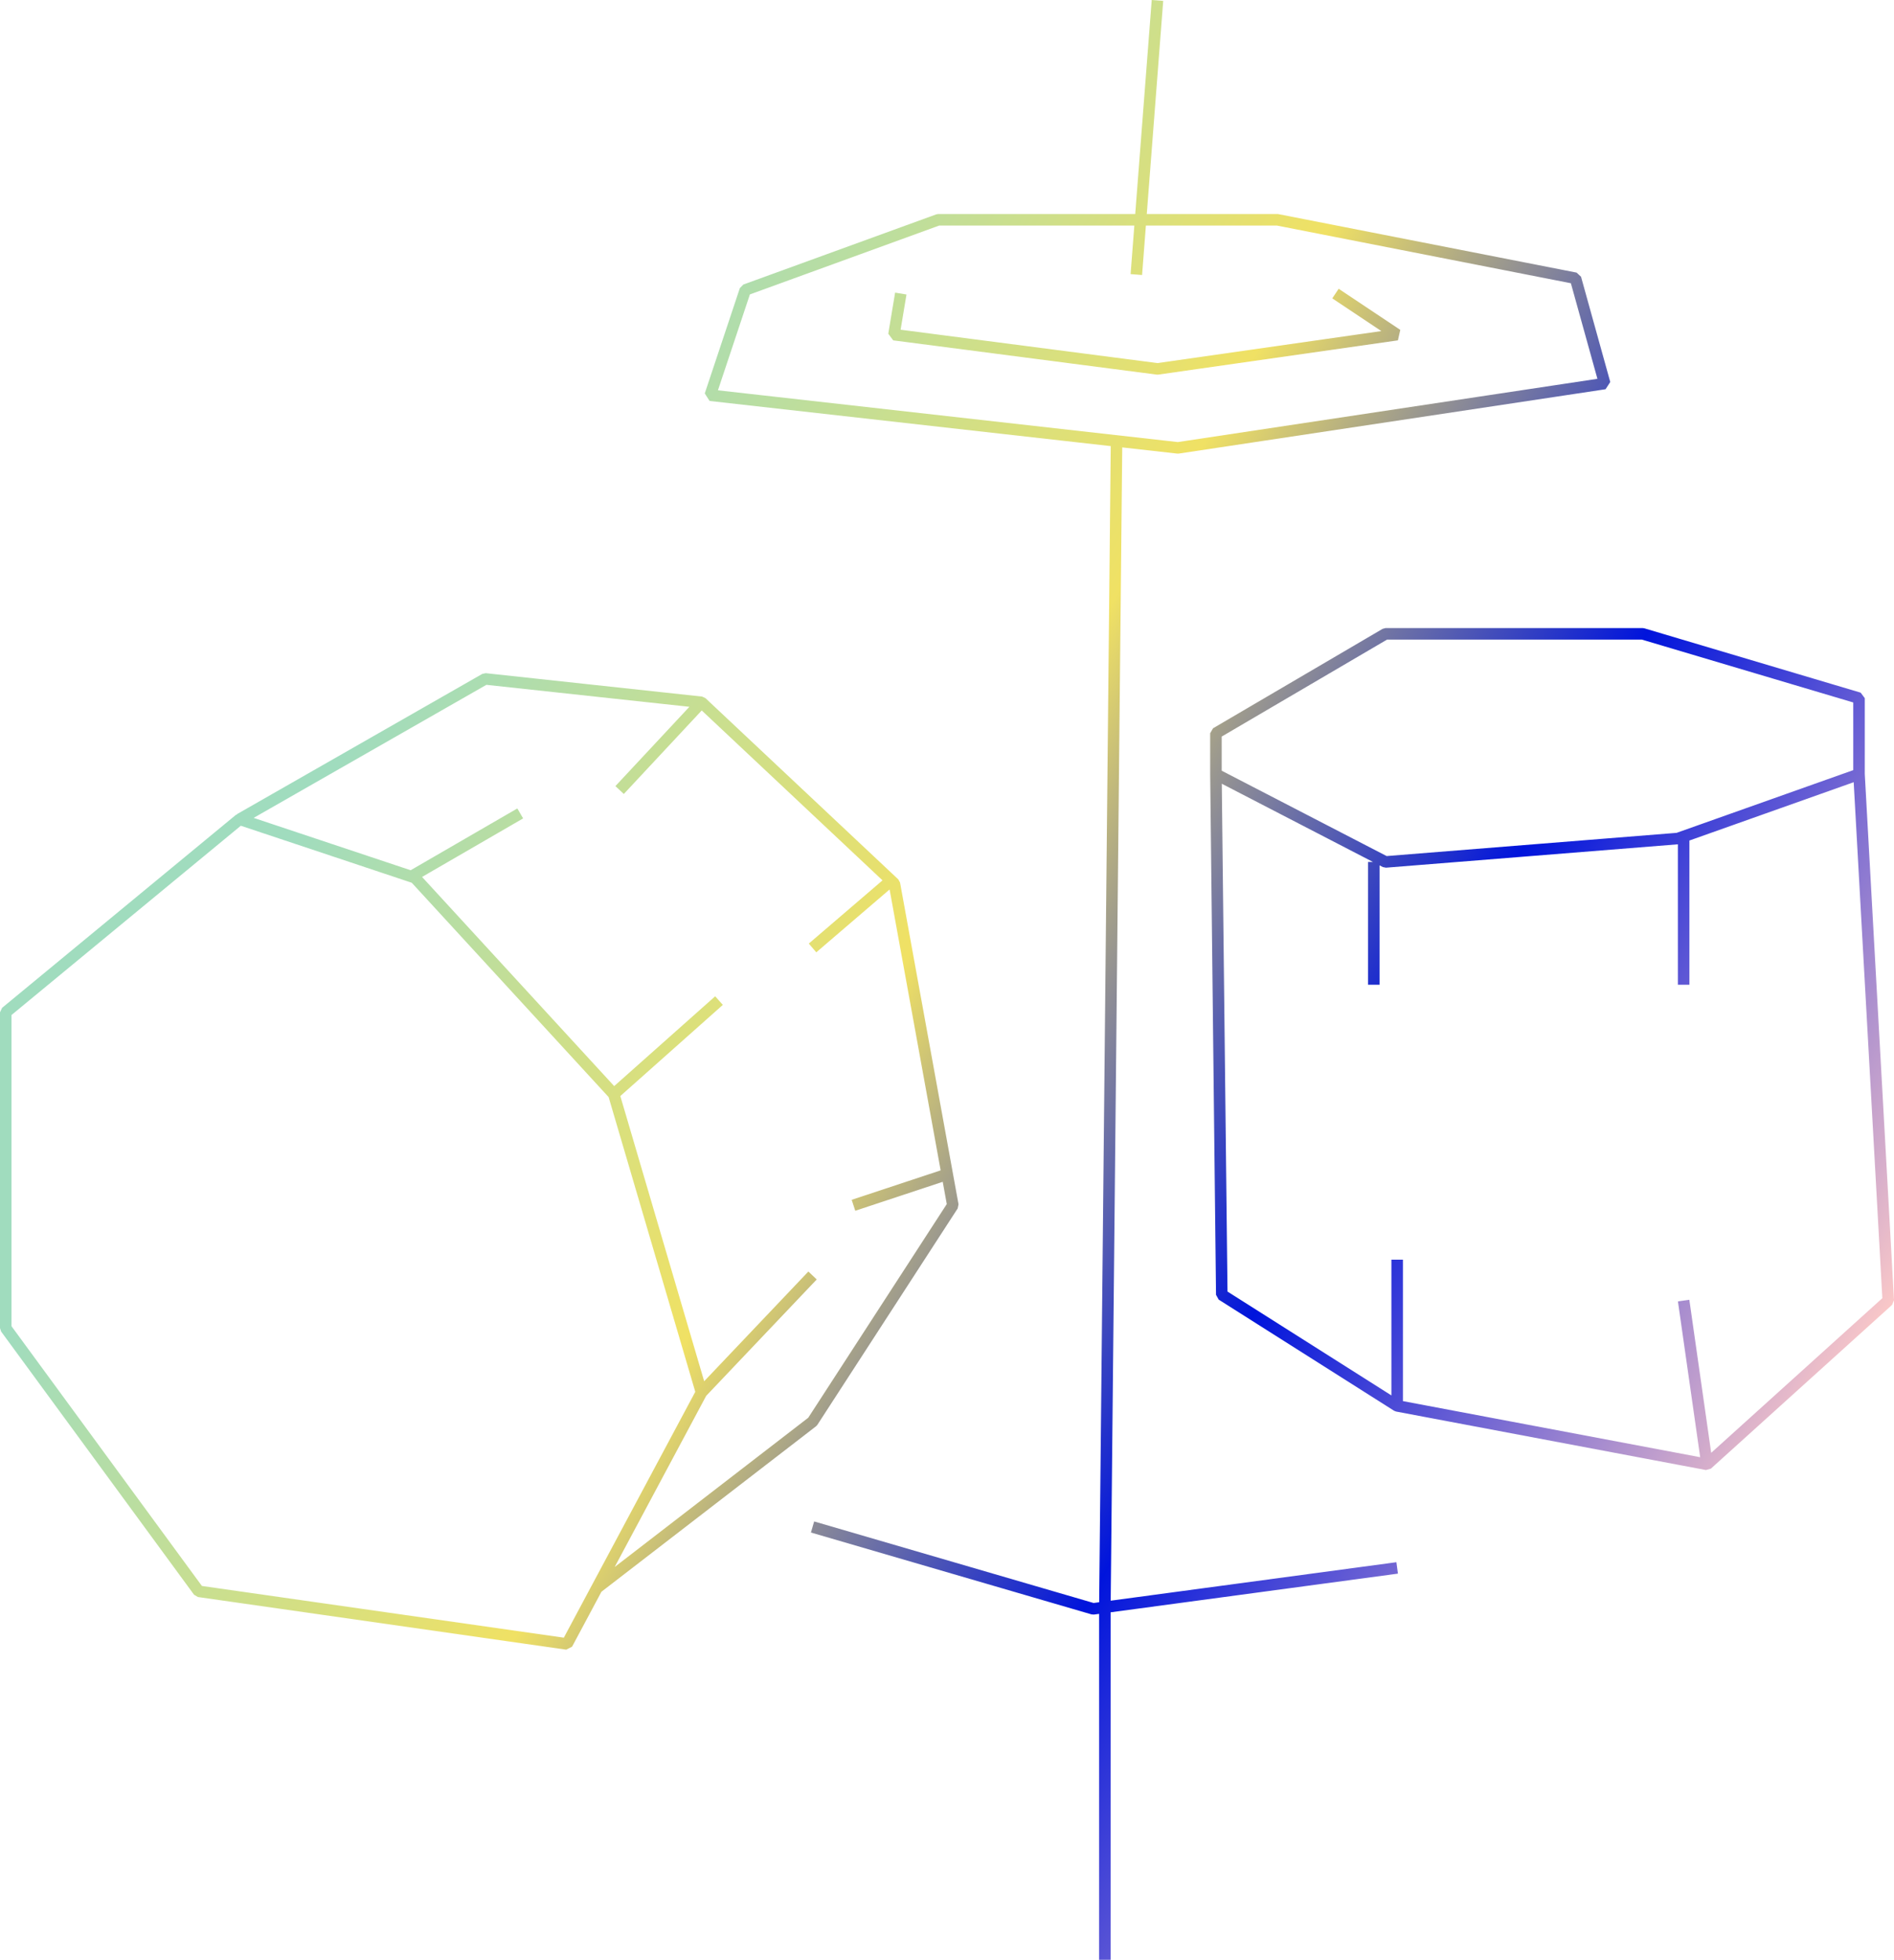 <svg xmlns="http://www.w3.org/2000/svg" xmlns:xlink="http://www.w3.org/1999/xlink" width="174.072mm" height="180.041mm" viewBox="0 0 493.434 510.352">
  <defs>
    <linearGradient id="ba2df2d7-90a8-43e7-a02d-4cd58049e2fa" data-name="Unbenannter Verlauf 9" x1="471.079" y1="377.671" x2="68.288" y2="145.12" gradientUnits="userSpaceOnUse">
      <stop offset="0" stop-color="#fac8c8"/>
      <stop offset="0.307" stop-color="#0014dc"/>
      <stop offset="0.575" stop-color="#f0e164"/>
      <stop offset="0.906" stop-color="#a0dcbe"/>
    </linearGradient>
  </defs>
  <title>Element 7</title>
  <g id="b14c81fa-c61b-4de8-821d-7796f73e9dc1" data-name="Ebene 2">
    <g id="b9bad8b1-e529-44af-9371-efd64ee455ab" data-name="Ebene 2">
      <path d="M438.628,256.444V218.366m6.092,162.971-6.092-42.647M244.433,57.231,194.171,75.508l-9.139,27.416L306.88,116.632l111.186-16.754-7.615-27.416L332.773,57.231ZM62.424,213.348l45.693,15.231,51.785,56.354,22.846,77.678-35.031,65.493L51.762,414.397,1.5,345.857v-82.247Zm0,0,63.97-36.554,56.354,6.092,50.262,47.216,15.231,83.77L211.687,370.227l-56.167,43.29M106.593,228.579l28.939-16.754m25.893-6.092,21.323-22.846m28.939,63.97,21.323-18.277m-73.108,56.354,27.416-24.369M246.772,305.79l-24.423,8.082m-39.6,48.739,28.939-30.462M360.95,224.459l-44.17-22.846V190.951L360.95,165.058h67.016l56.354,16.754v19.8l-47.216,16.754Zm123.371-22.846L491.936,338.691l-47.216,42.647-80.724-15.231-45.693-28.939-1.523-135.555m41.124,54.831v-31.985M363.996,328.029v38.077m0,42.198L284.795,418.966l-73.108-21.323m76.155,112.709V418.966l3.046-304.133m5.157-43.334L301.549.115m46.377,76.332L363.977,87.148l-62.419,8.917-68.661-8.917L234.68,76.447" fill="none" stroke-linejoin="bevel" stroke-width="3" stroke="url(#ba2df2d7-90a8-43e7-a02d-4cd58049e2fa)"/>
    </g>
  </g>
</svg>
